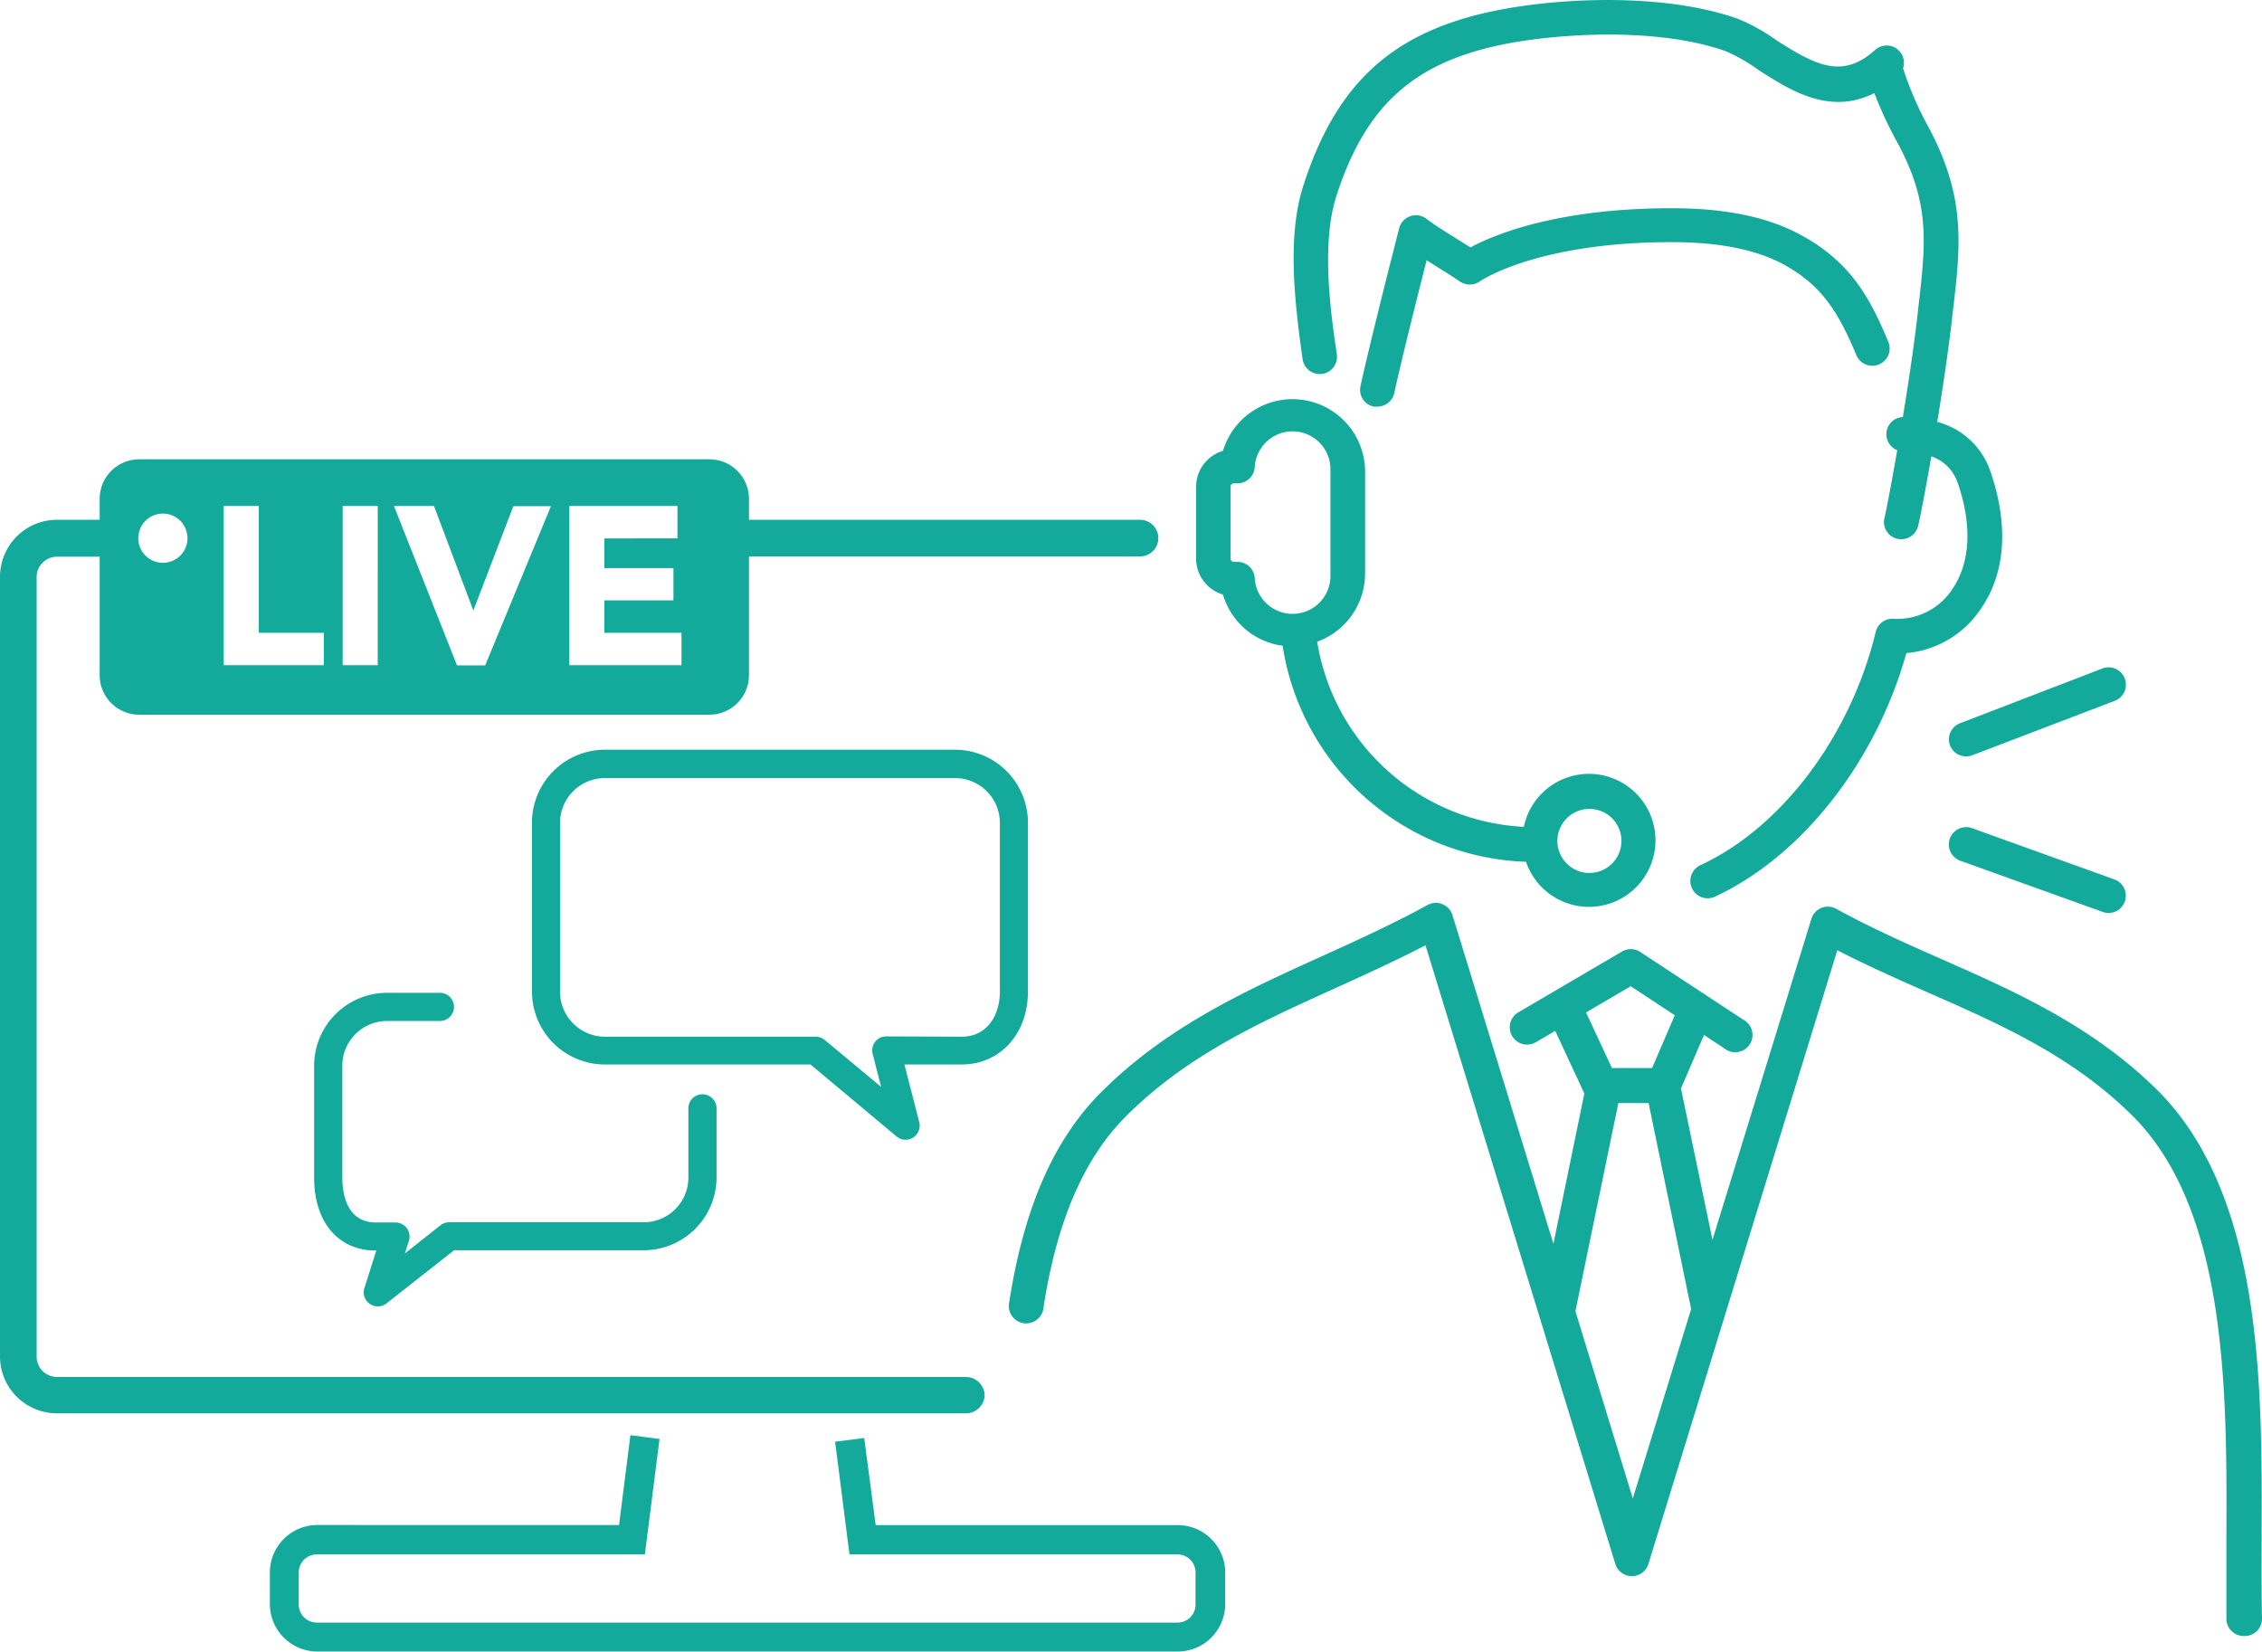 <svg id="レイヤー_1" data-name="レイヤー 1" xmlns="http://www.w3.org/2000/svg" viewBox="0 0 240.8 175.89"><defs><style>.cls-1{fill:#14aa9b;}</style></defs><path class="cls-1" d="M104.82,148.6a2,2,0,0,0-1.95-2H6.07a2.17,2.17,0,0,1-2.17-2.16v-83a2.17,2.17,0,0,1,2.17-2.17h4.54V71.88a4.21,4.21,0,0,0,4.22,4.21H75.51a4.21,4.21,0,0,0,4.22-4.21V59.24h41.63a1.95,1.95,0,1,0,0-3.9H79.73V53.11a4.21,4.21,0,0,0-4.22-4.21H14.83a4.21,4.21,0,0,0-4.22,4.21v2.23H6.07A6.07,6.07,0,0,0,0,61.41v83a6.06,6.06,0,0,0,6.07,6.06h96.72A2,2,0,0,0,104.82,148.6ZM60.61,53.87H72.12v3.45H64.34v3.16h7.35v3.44H64.34v3.45h8.21v3.45H60.61Zm-14.41,0L50.39,65h0l4.26-11.11h4l-7,16.95h-3L41.94,53.87Zm-9.72,0h3.73V70.82H36.48Zm-12.66,0h3.73v13.5h6.92v3.45H23.82Zm-6.48.81a2.62,2.62,0,1,1-2.62,2.62A2.62,2.62,0,0,1,17.34,54.68Z"/><path class="cls-1" d="M109.43,105.57v-18a7.77,7.77,0,0,0-7.76-7.75H64.39a7.77,7.77,0,0,0-7.76,7.75v18a7.77,7.77,0,0,0,7.76,7.76H86.28L95.45,121a1.5,1.5,0,0,0,2.41-1.52l-1.58-6.15h6.09C106.46,113.33,109.43,110.07,109.43,105.57Zm-15.08,4.77a1.49,1.49,0,0,0-1.45,1.87l.9,3.51-6-5a1.48,1.48,0,0,0-1-.35H64.39a4.78,4.78,0,0,1-4.77-4.77v-18a4.77,4.77,0,0,1,4.77-4.76h37.28a4.77,4.77,0,0,1,4.77,4.76v18c0,2.37-1.26,4.77-4.07,4.77Z"/><path class="cls-1" d="M41.2,108.7h5.63a1.5,1.5,0,0,0,0-3H41.2a7.77,7.77,0,0,0-7.76,7.76v11.93c0,4.71,2.57,7.75,6.55,7.75h.07l-1.27,4a1.49,1.49,0,0,0,.58,1.68,1.46,1.46,0,0,0,.85.27,1.51,1.51,0,0,0,.92-.32l7.2-5.66H68.52a7.77,7.77,0,0,0,7.76-7.75V118a1.5,1.5,0,0,0-3,0v7.37a4.76,4.76,0,0,1-4.76,4.76H47.82a1.5,1.5,0,0,0-.93.32l-3.79,3,.43-1.35a1.52,1.52,0,0,0-.22-1.34,1.51,1.51,0,0,0-1.21-.61H40c-3.21,0-3.56-3.33-3.56-4.76V113.46A4.77,4.77,0,0,1,41.2,108.7Z"/><path class="cls-1" d="M125.38,162.37H93.22L92,153.1l-3.1.39,1.53,12h34.91a1.92,1.92,0,0,1,1.93,1.92v3.41a1.92,1.92,0,0,1-1.93,1.93H33.73a1.93,1.93,0,0,1-1.93-1.93v-3.41a1.93,1.93,0,0,1,1.93-1.92H68.65l1.56-12.29-3.1-.4-1.21,9.56H33.73a5.06,5.06,0,0,0-5,5v3.41a5.06,5.06,0,0,0,5,5.06h91.65a5.06,5.06,0,0,0,5.05-5.06v-3.41A5.06,5.06,0,0,0,125.38,162.37Z"/><path class="cls-1" d="M240.76,163.56c.06-16,.13-35.9-10.78-47.18-6.94-7-15.16-10.68-23.1-14.18-3.76-1.66-7.65-3.38-11.4-5.44a1.83,1.83,0,0,0-1.58-.1,1.86,1.86,0,0,0-1.07,1.17L182.3,132,179,116.13a1.29,1.29,0,0,0-.07-.21l2.47-5.73,2.18,1.44a1.84,1.84,0,1,0,2-3.07l-11-7.23a1.83,1.83,0,0,0-1.95,0l-11,6.45a1.84,1.84,0,0,0,1.87,3.18l2.06-1.21,3.1,6.67h0l-3.29,16-10.75-35a1.85,1.85,0,0,0-2.65-1.07c-3.64,2-7.47,3.74-11.17,5.42-8.24,3.73-16.76,7.59-23.8,14.74-5,5.12-8.09,12.44-9.6,22.37a1.85,1.85,0,0,0,3.65.56c1.38-9.16,4.19-15.82,8.58-20.36,6.55-6.65,14.39-10.2,22.69-13.95,3.1-1.41,6.29-2.86,9.43-4.49l20.21,65.87a1.85,1.85,0,0,0,1.76,1.3h0a1.85,1.85,0,0,0,1.76-1.3l20.11-65.34c3.25,1.67,6.52,3.12,9.7,4.52,8,3.52,15.52,6.85,22,13.38,9.85,10.19,9.78,29.27,9.72,44.59,0,3.08,0,6,0,8.72a1.85,1.85,0,0,0,1.84,1.8H239a1.84,1.84,0,0,0,1.8-1.88C240.74,169.49,240.75,166.61,240.76,163.56ZM173.6,105l4.69,3.09-2.42,5.62H171.6l-2.76-5.92Zm.22,54.53-6.11-19.93s0,0,0,0l4.57-22.16h3.22l4.53,21.93Z"/><path class="cls-1" d="M197.62,37.81a1.84,1.84,0,1,0,3.4-1.42c-1.9-4.52-3.92-8.51-9.47-11.46-3.5-1.86-7.94-2.76-13.59-2.76-12.21,0-18.92,2.82-21.42,4.17l-1.22-.76c-1.15-.72-2.47-1.53-3.48-2.29a1.84,1.84,0,0,0-2.89,1c-1.57,6.15-3.28,13-4.12,16.81a1.83,1.83,0,0,0,1.41,2.19,1.72,1.72,0,0,0,.39,0,1.84,1.84,0,0,0,1.8-1.45c.71-3.28,2.08-8.76,3.44-14.13l1.51.95c.82.5,1.58,1,2,1.29a1.88,1.88,0,0,0,2.17,0c.06-.05,6.07-4.17,20.41-4.17,5,0,8.91.77,11.86,2.34C193.91,30.36,195.66,33.14,197.62,37.81Z"/><path class="cls-1" d="M140.76,39.81a1.84,1.84,0,0,0,1.55-2.1c-.6-4.07-1.72-11.64-.05-16.83,3.23-10,8.62-14.64,19.2-16.42,6.1-1,15.6-1.38,22.28,1a18.72,18.72,0,0,1,3.48,2c3.26,2.1,7.54,4.87,12.31,2.45A42,42,0,0,0,202,15.2c3.53,6.55,3,10.74,2.2,17.68l-.13,1.17c-.38,3.18-.94,6.91-1.5,10.35a1.83,1.83,0,0,0-.6,3.53c-.66,3.79-1.22,6.68-1.35,7.16a1.84,1.84,0,0,0,1.3,2.26,2,2,0,0,0,.48.06,1.85,1.85,0,0,0,1.78-1.36c.16-.62.75-3.61,1.42-7.46a4.45,4.45,0,0,1,2.74,2.64c1,2.75,2.18,7.93-.75,11.84a7,7,0,0,1-6,2.81,1.82,1.82,0,0,0-1.91,1.4C197,78.35,189.68,88.1,181,92.12a1.85,1.85,0,0,0,.78,3.52,1.91,1.91,0,0,0,.77-.17c9.28-4.31,17.17-14.39,20.39-25.94a10.58,10.58,0,0,0,7.6-4.25c4-5.29,2.51-11.85,1.28-15.28a8.13,8.13,0,0,0-5.59-5.08c.57-3.5,1.13-7.26,1.51-10.44l.13-1.16c.85-7.14,1.46-12.29-2.61-19.86a35.38,35.38,0,0,1-2.67-6.19,1.84,1.84,0,0,0-3-1.93c-3.44,3.07-6.22,1.66-10.4-1A20.66,20.66,0,0,0,185,2C177.62-.62,167.39-.27,160.85.83c-12,2-18.42,7.49-22.1,18.92-1.7,5.28-1,12-.08,18.5A1.85,1.85,0,0,0,140.76,39.81Z"/><path class="cls-1" d="M130.19,63.3a7.66,7.66,0,0,0,6.35,5.45,27.15,27.15,0,0,0,25.91,23,7.08,7.08,0,1,0-.23-3.72,23.48,23.48,0,0,1-22-19.71,7.73,7.73,0,0,0,5.1-7.26v-11A7.73,7.73,0,0,0,130.19,48a4,4,0,0,0-2.86,3.85v7.65A4,4,0,0,0,130.19,63.3Zm39,22.82a3.41,3.41,0,1,1-3.4,3.41A3.41,3.41,0,0,1,169.16,86.12ZM131,51.8a.34.34,0,0,1,.34-.34h.39a1.84,1.84,0,0,0,1.84-1.68,4,4,0,0,1,8.06.36v11a4,4,0,0,1-8.06.36,1.84,1.84,0,0,0-1.84-1.68h-.39a.34.34,0,0,1-.34-.34Z"/><path class="cls-1" d="M207.58,79.34a1.84,1.84,0,0,0,1.73,1.19,1.87,1.87,0,0,0,.65-.12l15.17-5.8a1.84,1.84,0,1,0-1.32-3.44L208.65,77A1.84,1.84,0,0,0,207.58,79.34Z"/><path class="cls-1" d="M225.09,93.63l-15.16-5.46a1.84,1.84,0,1,0-1.25,3.47l15.17,5.45a1.66,1.66,0,0,0,.62.11,1.84,1.84,0,0,0,.62-3.57Z"/></svg>